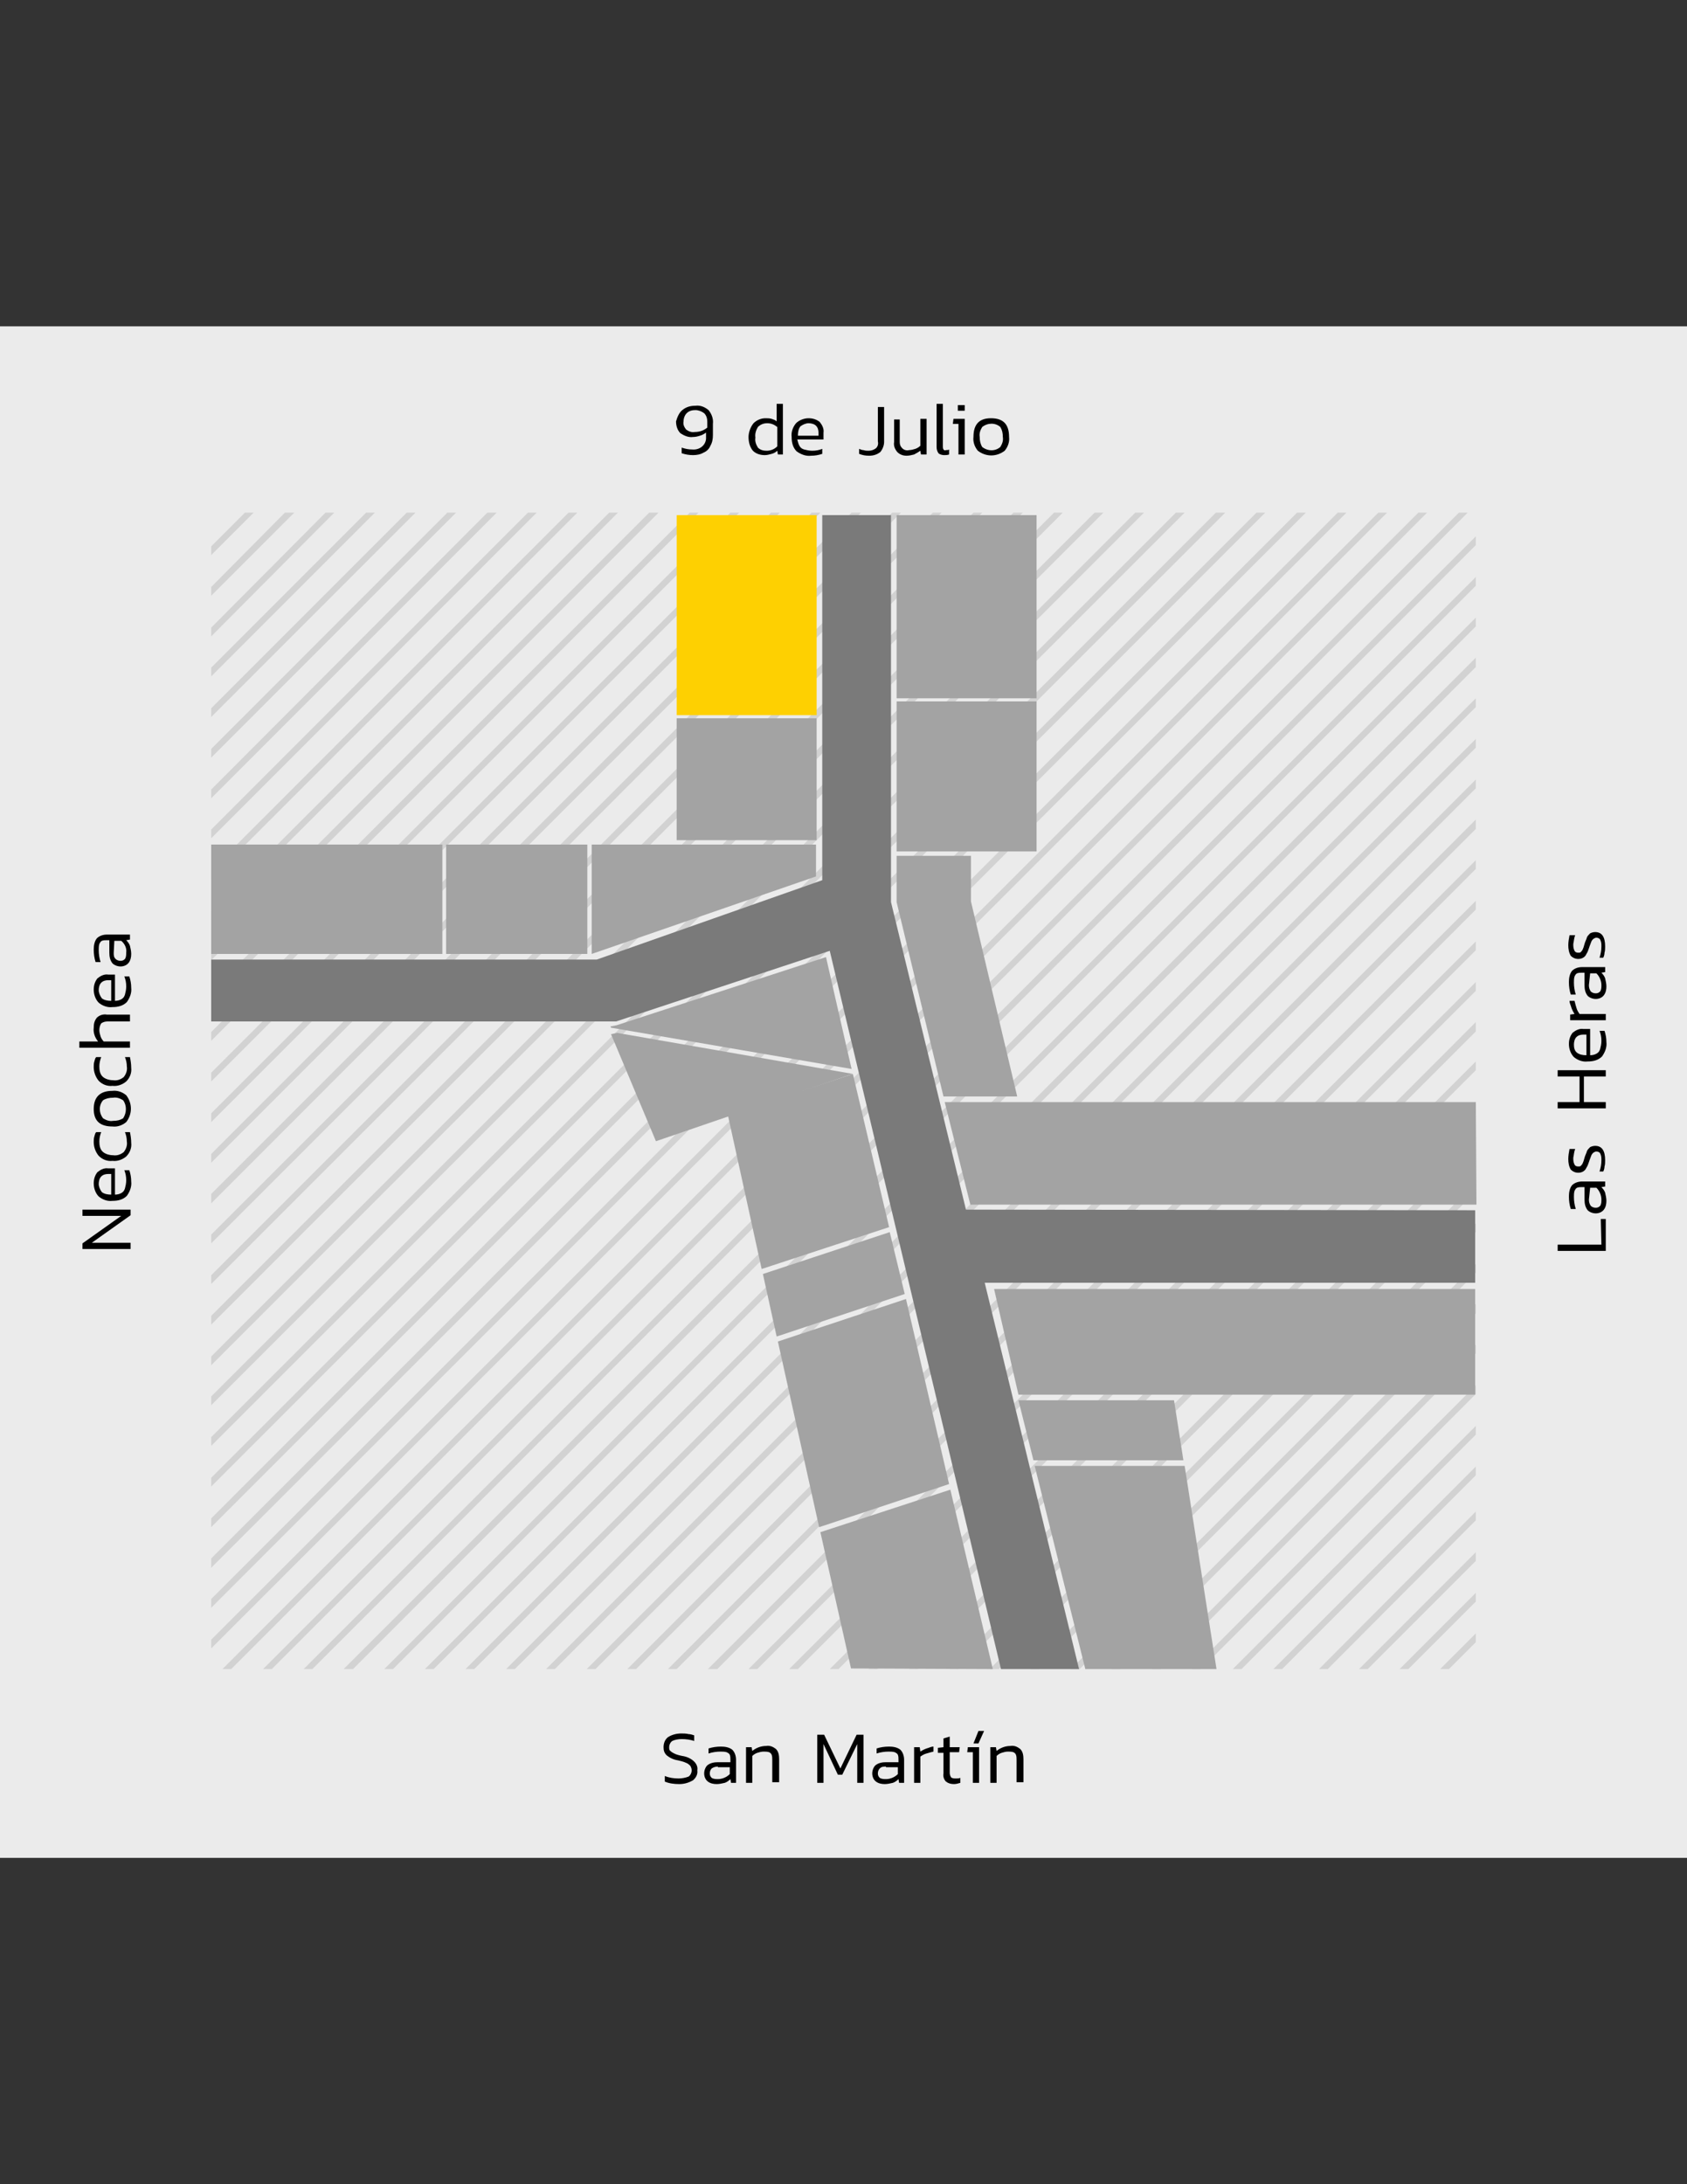 <?xml version="1.0" encoding="utf-8"?>
<!-- Generator: Adobe Illustrator 16.0.3, SVG Export Plug-In . SVG Version: 6.00 Build 0)  -->
<!DOCTYPE svg PUBLIC "-//W3C//DTD SVG 1.1//EN" "http://www.w3.org/Graphics/SVG/1.1/DTD/svg11.dtd">
<svg version="1.1" id="Layer_1" xmlns="http://www.w3.org/2000/svg" xmlns:xlink="http://www.w3.org/1999/xlink" x="0px" y="0px"
	 width="612px" height="792px" viewBox="0 0 612 792" enable-background="new 0 0 612 792" xml:space="preserve">
<rect x="0" y="0" width="612" height="792" fill="#333333" stroke="none"/>
<title>mapa-maxi</title>
<g id="Layer_2">
	<g id="_24_Grid_Col">
		<rect y="118.333" fill="#EBEBEB" width="612" height="555.333"/>
		<polygon fill="#D2D2D2" points="535.387,315.08 535.387,311.907 242.307,605.213 245.48,605.213 		"/>
		<polygon fill="#D2D2D2" points="535.387,329.813 535.387,326.64 256.813,605.213 260.213,605.213 		"/>
		<polygon fill="#D2D2D2" points="535.387,285.84 535.387,282.667 212.84,605.213 216.013,605.213 		"/>
		<polygon fill="#D2D2D2" points="535.387,374.013 535.387,370.613 301.013,605.213 304.187,605.213 		"/>
		<polygon fill="#D2D2D2" points="535.387,344.547 535.387,341.374 271.547,605.213 274.72,605.213 		"/>
		<polygon fill="#D2D2D2" points="535.387,388.067 535.387,384.894 315.066,605.213 318.24,605.213 		"/>
		<polygon fill="#D2D2D2" points="535.387,359.28 535.387,356.107 286.28,605.213 289.453,605.213 		"/>
		<polygon fill="#D2D2D2" points="535.387,212.4 535.387,209.227 139.4,605.213 142.573,605.213 		"/>
		<polygon fill="#D2D2D2" points="535.387,227.133 535.387,223.96 154.133,605.213 157.307,605.213 		"/>
		<polygon fill="#D2D2D2" points="532.44,185.88 529.267,185.88 110.16,605.213 113.333,605.213 		"/>
		<polygon fill="#D2D2D2" points="535.387,241.867 535.387,238.467 168.867,605.213 172.04,605.213 		"/>
		<polygon fill="#D2D2D2" points="535.387,256.374 535.387,253.2 183.6,605.213 186.773,605.213 		"/>
		<polygon fill="#D2D2D2" points="535.387,271.106 535.387,267.934 198.106,605.213 201.28,605.213 		"/>
		<polygon fill="#D2D2D2" points="535.387,197.667 535.387,194.493 124.667,605.213 128.067,605.213 		"/>
		<polygon fill="#D2D2D2" points="535.387,551.267 535.387,548.094 478.493,605.213 481.667,605.213 		"/>
		<polygon fill="#D2D2D2" points="535.387,520.213 535.387,517.04 447.213,605.213 450.387,605.213 		"/>
		<polygon fill="#D2D2D2" points="535.387,566 535.387,562.827 493,605.213 496.173,605.213 		"/>
		<polygon fill="#D2D2D2" points="535.387,534.946 535.387,531.773 461.946,605.213 465.12,605.213 		"/>
		<polygon fill="#D2D2D2" points="535.387,580.733 535.387,577.561 507.733,605.213 510.906,605.213 		"/>
		<polygon fill="#D2D2D2" points="517.707,185.88 514.533,185.88 95.427,605.213 98.6,605.213 		"/>
		<polygon fill="#D2D2D2" points="535.387,595.467 535.387,592.293 522.467,605.213 525.64,605.213 		"/>
		<polygon fill="#D2D2D2" points="535.387,461.507 535.387,458.333 388.507,605.213 391.68,605.213 		"/>
		<polygon fill="#D2D2D2" points="535.387,432.04 535.387,428.867 359.04,605.213 362.44,605.213 		"/>
		<polygon fill="#D2D2D2" points="535.387,417.307 535.387,414.134 344.533,605.213 347.707,605.213 		"/>
		<polygon fill="#D2D2D2" points="535.387,446.773 535.387,443.6 373.773,605.213 376.946,605.213 		"/>
		<polygon fill="#D2D2D2" points="535.387,402.8 535.387,399.627 329.8,605.213 332.974,605.213 		"/>
		<polygon fill="#D2D2D2" points="535.387,490.747 535.387,487.573 417.974,605.213 421.146,605.213 		"/>
		<polygon fill="#D2D2D2" points="535.387,505.48 535.387,502.307 432.48,605.213 435.653,605.213 		"/>
		<polygon fill="#D2D2D2" points="535.387,476.24 535.387,472.84 403.24,605.213 406.413,605.213 		"/>
		<polygon fill="#D2D2D2" points="535.387,300.573 535.387,297.173 227.573,605.213 230.747,605.213 		"/>
		<polygon fill="#D2D2D2" points="209.44,185.88 206.267,185.88 76.613,315.533 76.613,318.707 		"/>
		<polygon fill="#D2D2D2" points="224.173,185.88 221,185.88 76.613,330.267 76.613,333.44 		"/>
		<polygon fill="#D2D2D2" points="194.707,185.88 191.533,185.88 76.613,300.8 76.613,303.974 		"/>
		<polygon fill="#D2D2D2" points="180.2,185.88 176.8,185.88 76.613,286.293 76.613,289.467 		"/>
		<polygon fill="#D2D2D2" points="282.88,185.88 279.707,185.88 76.613,388.974 76.613,392.146 		"/>
		<polygon fill="#D2D2D2" points="253.414,185.88 250.24,185.88 76.613,359.507 76.613,362.907 		"/>
		<polygon fill="#D2D2D2" points="238.907,185.88 235.507,185.88 76.613,345 76.613,348.173 		"/>
		<polygon fill="#D2D2D2" points="268.146,185.88 264.973,185.88 76.613,374.24 76.613,377.414 		"/>
		<polygon fill="#D2D2D2" points="76.613,198.12 76.613,201.293 92.027,185.88 88.854,185.88 		"/>
		<polygon fill="#D2D2D2" points="106.76,185.88 103.36,185.88 76.613,212.854 76.613,216.027 		"/>
		<polygon fill="#D2D2D2" points="121.267,185.88 118.093,185.88 76.613,227.587 76.613,230.76 		"/>
		<polygon fill="#D2D2D2" points="150.733,185.88 147.56,185.88 76.613,256.827 76.613,260 		"/>
		<polygon fill="#D2D2D2" points="165.467,185.88 162.293,185.88 76.613,271.56 76.613,274.733 		"/>
		<polygon fill="#D2D2D2" points="136,185.88 132.827,185.88 76.613,242.093 76.613,245.267 		"/>
		<polygon fill="#D2D2D2" points="312.347,185.88 308.946,185.88 76.613,418.44 76.613,421.613 		"/>
		<polygon fill="#D2D2D2" points="429.76,185.88 426.587,185.88 76.613,535.854 76.613,539.026 		"/>
		<polygon fill="#D2D2D2" points="400.293,185.88 397.12,185.88 76.613,506.387 76.613,509.561 		"/>
		<polygon fill="#D2D2D2" points="444.493,185.88 441.094,185.88 76.613,550.587 76.613,553.76 		"/>
		<polygon fill="#D2D2D2" points="415.026,185.88 411.854,185.88 76.613,521.12 76.613,524.293 		"/>
		<polygon fill="#D2D2D2" points="488.467,185.88 485.293,185.88 76.613,594.561 76.613,597.733 		"/>
		<polygon fill="#D2D2D2" points="473.733,185.88 470.56,185.88 76.613,579.827 76.613,583 		"/>
		<polygon fill="#D2D2D2" points="459,185.88 455.827,185.88 76.613,565.094 76.613,568.493 		"/>
		<polygon fill="#D2D2D2" points="385.56,185.88 382.387,185.88 76.613,491.88 76.613,495.054 		"/>
		<polygon fill="#D2D2D2" points="326.854,185.88 323.68,185.88 76.613,432.946 76.613,436.347 		"/>
		<polygon fill="#D2D2D2" points="341.587,185.88 338.413,185.88 76.613,447.68 76.613,450.854 		"/>
		<polygon fill="#D2D2D2" points="503.2,185.88 500.026,185.88 80.693,605.213 83.867,605.213 		"/>
		<polygon fill="#D2D2D2" points="371.054,185.88 367.653,185.88 76.613,477.146 76.613,480.32 		"/>
		<polygon fill="#D2D2D2" points="297.613,185.88 294.44,185.88 76.613,403.707 76.613,406.88 		"/>
		<polygon fill="#D2D2D2" points="356.32,185.88 353.146,185.88 76.613,462.413 76.613,465.587 		"/>
		<polygon fill="#7A7A7A" points="76.613,347.947 216.467,347.947 298.293,319.16 298.293,186.787 323.227,186.787 323.227,327.093 
			350.427,438.613 535.16,438.84 535.16,465.134 357.227,465.134 391.453,605.213 363.12,605.213 301.013,344.773 223.493,370.387 
			76.613,370.387 		"/>
		<rect id="_x31_2" x="325.267" y="186.787" fill="#A3A3A3" width="50.773" height="66.414"/>
		<path id="_x36_" fill="#A3A3A3" d="M325.267,254.333v54.4h50.773v-54.4H325.267z M245.48,304.653h50.773v-44.2H245.48V304.653
			L245.48,304.653z"/>
		<rect id="_x31_0" x="245.48" y="186.787" fill="#FED001" width="50.773" height="72.534"/>
		<path id="_x31_1" fill="#A3A3A3" d="M214.653,306.24v39.667l81.374-28.107v-11.56H214.653z M161.84,345.907h51.227V306.24H161.84
			V345.907z"/>
		<rect id="_x37_" x="76.613" y="306.24" fill="#A3A3A3" width="83.867" height="39.667"/>
		<polygon id="_x35__1_" fill="#A3A3A3" points="328.213,469.213 322.773,446.773 276.76,461.96 281.747,484.627 		"/>
		<polygon id="_x38__1_" fill="#A3A3A3" points="264.066,404.387 276.307,460.146 322.547,444.96 309.4,389.427 		"/>
		<polygon id="_x38_" fill="#A3A3A3" points="309.303,389.389 223.894,374.534 221.632,375.015 221.865,375.465 237.96,413.811 		
			"/>
		<polygon id="_x32_" fill="#A3A3A3" points="308.946,387.614 307.36,380.813 307.36,380.813 299.653,347.041 223.721,371.747 
			221.453,372.2 221.68,372.653 		"/>
		<polygon id="_x35_" fill="#A3A3A3" points="344.307,538.12 328.667,471.026 282.2,486.44 297.16,553.76 		"/>
		<path fill="#A3A3A3" d="M237.32,429.094"/>
		<polygon id="_x39_" fill="#A3A3A3" points="352.24,326.867 352.24,310.32 325.267,310.32 325.267,319.613 325.267,326.64 
			325.267,327.093 325.267,327.093 342.267,397.587 369.014,397.587 		"/>
		<path id="_x31_" fill="#A3A3A3" d="M360.627,467.4l8.84,38.307H535.16V467.4H360.627z M535.387,399.627H342.72l9.294,37.173h183.6
			L535.387,399.627z"/>
		<polygon id="_x34_" fill="#A3A3A3" points="429.307,529.507 425.906,507.747 369.467,507.747 374.906,529.507 		"/>
		<path d="M580.72,442.014h1.813v11.56H565.08v-2.267h15.866L580.72,442.014z"/>
		<path d="M580.946,430.453c0.681,0.681,1.134,1.36,1.36,2.04c0.227,0.907,0.453,2.04,0.453,2.947c0,1.133-0.227,2.267-0.906,3.173
			s-1.813,1.36-2.947,1.36c-1.133,0-2.267-0.454-2.946-1.134c-0.906-1.133-1.134-2.493-1.134-3.854v-4.533h-0.906
			c-0.68,0-1.133,0-1.813,0.227c-0.453,0.227-0.68,0.681-0.906,1.134c-0.227,0.68-0.227,1.587-0.227,2.267
			c0,1.36,0.227,2.946,0.68,4.307h-1.813c-0.453-1.36-0.68-2.946-0.68-4.533c0-1.36,0.227-2.947,1.133-4.08
			c0.907-0.906,2.267-1.36,3.627-1.36h8.387v1.813L580.946,430.453z M576.413,434.986c0,0.907,0.227,1.587,0.681,2.267
			c0.453,0.454,1.133,0.681,1.813,0.681c0.681,0,1.134-0.227,1.587-0.681c0.453-0.68,0.453-1.586,0.453-2.267
			c0-1.586-0.68-3.173-1.813-4.307h-2.267L576.413,434.986z"/>
		<path d="M578,417.986c-0.227,0.227-0.453,0.454-0.68,0.907c-0.227,0.68-0.454,1.133-0.681,1.813l-0.227,0.68
			c-0.227,0.68-0.453,1.36-0.906,2.04c-0.453,1.133-1.587,1.813-2.947,1.813c-1.133,0-2.04-0.453-2.72-1.134
			c-0.68-1.133-0.906-2.493-0.906-3.854c0-1.133,0.227-2.493,0.453-3.626h2.04c-0.453,1.133-0.453,2.267-0.68,3.173
			c0,0.907,0,1.587,0.453,2.493c0.227,0.454,0.68,0.681,1.359,0.681c0.454,0,0.681,0,0.907-0.227
			c0.227-0.228,0.453-0.454,0.68-0.907s0.453-1.133,0.68-2.04c0.228-0.906,0.681-1.587,0.907-2.493
			c0.227-0.453,0.68-0.906,1.133-1.36c0.454-0.227,1.134-0.453,1.813-0.453c2.494,0,3.627,1.813,3.627,5.214
			c0,0.68,0,1.586-0.227,2.267c0,0.68-0.227,1.359-0.453,1.813h-1.36c0.453-1.36,0.68-2.721,0.68-4.08c0-0.907,0-1.587-0.453-2.494
			c-0.227-0.453-0.906-0.68-1.36-0.68C578.68,417.533,578.453,417.76,578,417.986z"/>
		<path d="M574.6,390.333v9.293h7.934v2.267H565.08v-2.267h7.934v-9.293h-7.934v-2.267h17.453v2.267H574.6z"/>
		<path d="M579.36,381.947c0.68-0.454,0.906-0.907,1.133-1.587c0.227-0.907,0.453-1.813,0.453-2.946c0-1.36-0.227-2.494-0.68-3.627
			h1.813c0.453,1.36,0.68,2.72,0.68,4.08c0.227,1.813-0.453,3.626-1.586,5.213c-1.36,1.36-3.174,1.813-5.214,1.813
			c-1.813,0.227-3.627-0.454-4.986-1.587c-1.134-1.133-1.813-2.947-1.813-4.76c0-1.587,0.453-2.947,1.359-4.08
			c1.134-0.907,2.494-1.587,3.854-1.36h2.493v9.52C577.773,382.627,578.68,382.4,579.36,381.947z M572.106,381.72
			c0.907,0.68,2.04,0.907,3.4,0.907v-7.48h-1.134c-0.906,0-1.813,0.227-2.493,0.907c-0.68,0.68-0.906,1.813-0.906,2.72
			C570.974,379.907,571.2,381.04,572.106,381.72L572.106,381.72z"/>
		<path d="M571.2,367.667c-0.453-0.68-0.907-1.586-1.134-2.267c-0.227-0.907-0.68-1.586-0.68-2.493h1.813
			c0.227,0.907,0.453,1.813,0.68,2.493c0.227,0.907,0.68,1.587,1.134,2.267h9.52v2.267h-12.92v-2.04L571.2,367.667z"/>
		<path d="M580.946,352.707c0.681,0.68,1.134,1.36,1.36,2.04c0.227,0.907,0.453,2.04,0.453,2.947c0,1.133-0.227,2.267-0.906,3.173
			s-1.813,1.36-2.947,1.36c-1.133,0-2.267-0.453-2.946-1.133c-0.906-1.133-1.134-2.493-1.134-3.853v-4.534h-0.906
			c-0.68,0-1.133,0-1.813,0.227c-0.453,0.227-0.68,0.68-0.906,1.133c-0.227,0.68-0.227,1.586-0.227,2.267
			c0,1.36,0.227,2.947,0.68,4.307h-1.813c-0.453-1.36-0.68-2.947-0.68-4.533c0-1.36,0.227-2.947,1.133-4.08
			c0.907-0.907,2.267-1.36,3.627-1.36h8.387v1.813L580.946,352.707z M576.413,357.24c0,0.906,0.227,1.586,0.681,2.267
			c0.453,0.453,1.133,0.68,1.813,0.68c0.681,0,1.134-0.227,1.587-0.68c0.453-0.68,0.453-1.587,0.453-2.267
			c0-1.587-0.68-3.173-1.813-4.307h-2.267L576.413,357.24z"/>
		<path d="M578,340.467c-0.227,0.227-0.453,0.453-0.68,0.907c-0.227,0.68-0.454,1.133-0.681,1.813l-0.227,0.68
			c-0.227,0.68-0.453,1.36-0.906,2.04c-0.453,1.133-1.587,1.813-2.947,1.813c-1.133,0-2.04-0.454-2.72-1.133
			c-0.68-1.133-0.906-2.494-0.906-3.854c0-1.133,0.227-2.493,0.453-3.626h2.04c-0.453,1.133-0.453,2.267-0.68,3.173
			c0,0.906,0,1.586,0.453,2.493c0.227,0.453,0.68,0.68,1.359,0.68c0.454,0,0.681,0,0.907-0.227c0.227-0.227,0.453-0.453,0.68-0.906
			c0.227-0.454,0.453-1.134,0.68-2.04c0.228-0.907,0.681-1.587,0.907-2.494c0.227-0.453,0.68-0.907,1.133-1.36
			c0.454-0.227,1.134-0.453,1.813-0.453c2.494,0,3.627,1.813,3.627,5.213c0,0.68,0,1.587-0.227,2.267c0,0.68-0.227,1.36-0.453,1.813
			h-1.36c0.453-1.36,0.68-2.72,0.68-4.08c0-0.906,0-1.586-0.453-2.493c-0.227-0.453-0.906-0.68-1.36-0.68
			C578.68,340.013,578.453,340.24,578,340.467z"/>
		<path d="M47.374,450.627v2.267H29.92v-2.04l14.053-9.974H29.92v-2.267h17.454v2.04l-14.054,9.974H47.374z"/>
		<path d="M44.2,432.493c0.68-0.453,0.906-0.906,1.133-1.587c0.227-0.906,0.453-1.813,0.453-2.946c0-1.36-0.227-2.493-0.68-3.627
			h1.813c0.454,1.36,0.68,2.721,0.68,4.08c0.227,1.813-0.454,3.627-1.587,5.214c-1.36,1.359-3.173,1.813-5.213,1.813
			c-1.813,0.227-3.626-0.454-4.986-1.587C34.68,432.72,34,430.906,34,429.094c0-1.587,0.453-2.947,1.36-4.08
			c1.133-0.907,2.494-1.587,3.854-1.36h2.493v9.521C42.613,433.174,43.52,432.946,44.2,432.493z M36.947,432.267
			c0.907,0.68,2.04,0.907,3.4,0.907v-7.48h-1.133c-0.907,0-1.813,0.227-2.493,0.906c-0.68,0.681-0.907,1.813-0.907,2.721
			C35.813,430.227,36.267,431.36,36.947,432.267z"/>
		<path d="M47.6,414.36c0.227,1.813-0.454,3.626-1.813,4.986c-1.36,1.134-3.173,1.813-4.987,1.587
			c-1.813,0.227-3.626-0.453-4.986-1.813C34.68,417.76,34,415.946,34,414.134c0-0.681,0-1.36,0.227-2.04
			c0.227-0.681,0.227-1.134,0.68-1.587h1.813c-0.454,1.133-0.68,2.267-0.68,3.399c0,1.36,0.227,2.721,1.133,3.627
			c0.907,0.907,2.493,1.36,3.854,1.36c1.36,0.227,2.72-0.227,3.853-1.134c0.907-1.133,1.36-2.493,1.133-3.853
			c0-1.134-0.227-2.268-0.68-3.4h1.813C47.374,411.64,47.6,413,47.6,414.36z"/>
		<path d="M40.8,395.547c1.813-0.227,3.627,0.453,4.987,1.587c2.267,2.946,2.267,6.8,0,9.746c-1.36,1.134-3.173,1.813-4.987,1.587
			c-4.533,0-6.8-2.04-6.8-6.347S36.267,395.547,40.8,395.547z M44.653,398.946c-1.133-0.68-2.267-1.133-3.626-0.906
			c-1.36,0-2.494,0.227-3.627,0.906c-1.586,1.813-1.586,4.534,0,6.574c1.133,0.68,2.267,1.133,3.627,0.906
			c1.36,0,2.493-0.227,3.626-0.906C46.013,403.48,46.013,400.76,44.653,398.946L44.653,398.946z"/>
		<path d="M47.6,387.16c0.227,1.813-0.454,3.626-1.813,4.986c-1.36,1.134-3.173,1.813-4.987,1.587
			c-1.813,0.227-3.626-0.453-4.986-1.813C34.68,390.56,34,388.747,34,386.934c0-0.68,0-1.36,0.227-2.04
			c0.227-0.68,0.227-1.134,0.68-1.587h1.813c-0.454,1.133-0.68,2.267-0.68,3.4c0,1.36,0.227,2.72,1.133,3.627s2.493,1.36,3.854,1.36
			c1.36,0.227,2.72-0.227,3.853-1.133c0.907-1.133,1.36-2.493,1.133-3.854c0-1.133-0.227-2.267-0.68-3.4h1.813
			C47.374,384.44,47.6,385.8,47.6,387.16z"/>
		<path d="M47.374,370.387h-8.387c-0.907,0-1.587,0.227-2.267,0.68c-0.454,0.68-0.68,1.586-0.68,2.493
			c0,0.68,0.227,1.586,0.453,2.267c0.227,0.68,0.68,1.36,1.133,1.813h9.52v2.267h-18.36v-2.267h6.8
			c-1.133-1.36-1.813-3.173-1.586-4.987c0-1.36,0.227-2.493,1.133-3.626c0.907-0.907,2.267-1.36,3.626-1.133h8.387v2.493H47.374z"/>
		<path d="M44.2,362.227c0.68-0.453,0.906-0.907,1.133-1.586c0.227-0.907,0.453-1.813,0.453-2.947c0-1.36-0.227-2.493-0.68-3.626
			h1.813c0.454,1.36,0.68,2.72,0.68,4.08c0.227,1.813-0.454,3.627-1.587,5.213c-1.36,1.36-3.173,1.813-5.213,1.813
			c-1.813,0.227-3.626-0.453-4.986-1.586C34.68,362.454,34,360.64,34,358.827c0-1.586,0.453-2.947,1.36-4.08
			c1.133-0.907,2.494-1.586,3.854-1.36h2.493v9.52C42.613,362.907,43.52,362.68,44.2,362.227z M36.947,362
			c0.907,0.68,2.04,0.907,3.4,0.907v-7.48h-1.133c-0.907,0-1.813,0.227-2.493,0.907c-0.68,0.68-0.907,1.813-0.907,2.72
			S36.267,361.093,36.947,362z"/>
		<path d="M45.787,340.92c0.68,0.68,1.133,1.36,1.36,2.04c0.227,0.907,0.454,2.04,0.454,2.947c0,1.133-0.227,2.267-0.907,3.173
			s-1.813,1.36-2.947,1.36s-2.267-0.453-2.947-1.133c-0.906-1.133-1.133-2.493-1.133-3.854v-4.533H38.76
			c-0.68,0-1.133,0-1.813,0.227c-0.454,0.227-0.68,0.68-0.907,1.134c-0.227,0.68-0.227,1.586-0.227,2.267
			c0,1.36,0.227,2.946,0.68,4.307H34.68c-0.454-1.36-0.68-2.947-0.68-4.534c0-1.36,0.227-2.946,1.133-4.08
			c0.907-0.907,2.267-1.36,3.626-1.36h8.387v1.813L45.787,340.92z M41.253,345.453c0,0.907,0,1.587,0.68,2.267
			c0.454,0.453,1.134,0.68,1.813,0.68c0.68,0,1.133-0.227,1.587-0.68c0.453-0.68,0.453-1.587,0.453-2.267
			c0.227-1.586-0.453-3.173-1.813-4.307H41.48L41.253,345.453z"/>
		<path d="M251.374,645.56c-1.587,0.907-3.173,1.36-4.987,1.36s-3.627-0.227-5.213-0.906v-2.04c1.586,0.68,3.4,0.906,4.987,0.906
			c1.133,0,2.493-0.227,3.626-0.68c0.68-0.453,1.133-1.36,1.133-2.267c0-0.681-0.227-1.134-0.453-1.587
			c-0.454-0.453-0.907-0.906-1.587-1.133c-0.907-0.454-2.04-0.681-2.947-0.907c-1.586-0.227-2.946-0.906-4.08-1.813
			c-0.907-0.906-1.133-1.813-1.133-2.946c0-1.36,0.453-2.72,1.586-3.627c1.36-0.906,3.173-1.36,4.76-1.36
			c0.907,0,1.813,0,2.72,0.228c0.68,0,1.36,0.227,2.04,0.453v2.04c-1.36-0.453-2.947-0.681-4.533-0.681
			c-1.133,0-2.494,0.228-3.4,0.681c-0.68,0.453-1.134,1.359-1.134,2.267c0,0.453,0,1.133,0.454,1.359
			c0.453,0.454,0.907,0.681,1.36,0.907c0.907,0.453,1.813,0.68,2.947,0.906c1.586,0.227,3.173,0.907,4.307,2.04
			c0.907,0.907,1.36,2.04,1.133,3.174C253.187,643.293,252.507,644.653,251.374,645.56z"/>
		<path d="M264.973,645.106c-0.68,0.681-1.36,1.134-2.04,1.36c-0.906,0.227-2.04,0.453-2.946,0.453
			c-1.133,0-2.267-0.227-3.173-0.906c-0.907-0.681-1.36-1.813-1.36-2.947c0-1.133,0.454-2.267,1.134-2.946
			c1.133-0.907,2.493-1.134,3.853-1.134h4.533v-0.906c0-0.68,0-1.134-0.227-1.813c-0.227-0.453-0.68-0.68-1.133-0.906
			c-0.68-0.227-1.586-0.227-2.267-0.227c-1.36,0-2.947,0.227-4.307,0.68V634c1.36-0.453,2.947-0.68,4.533-0.68
			c1.36,0,2.947,0.227,4.08,1.133c0.907,0.907,1.36,2.267,1.36,3.627v8.387H265.2L264.973,645.106z M260.44,640.573
			c-0.907,0-1.586,0.227-2.267,0.68c-0.453,0.454-0.68,1.134-0.68,1.813c0,0.681,0.227,1.134,0.68,1.587
			c0.68,0.453,1.586,0.453,2.267,0.453c1.587,0,3.173-0.68,4.307-1.813V640.8h-4.307V640.573z"/>
		<path d="M280.16,646.467v-8.387c0-0.68,0-1.134-0.227-1.813c-0.227-0.453-0.453-0.68-0.906-0.906
			c-0.68-0.227-1.36-0.227-2.04-0.227c-0.68,0-1.587,0.227-2.267,0.453c-0.68,0.227-1.36,0.68-1.813,1.133v9.747h-2.267v-12.92h2.04
			l0.227,1.359c1.36-1.133,3.173-1.813,4.987-1.813c1.36-0.227,2.493,0.227,3.626,1.133c0.907,0.907,1.133,2.267,1.133,3.627v8.387
			h-2.493V646.467z"/>
		<path d="M298.747,632.413v14.054h-2.267v-17.453h2.493l5.894,12.239l5.893-12.239h2.493v17.453h-2.267v-14.054l-5.439,11.107
			h-1.587L298.747,632.413z"/>
		<path d="M325.946,645.106c-0.68,0.681-1.359,1.134-2.04,1.36c-0.906,0.227-2.039,0.453-2.946,0.453
			c-1.133,0-2.267-0.227-3.173-0.906c-0.907-0.681-1.36-1.813-1.36-2.947c0-1.133,0.453-2.267,1.133-2.946
			c1.134-0.907,2.494-1.134,3.854-1.134h4.533v-0.906c0-0.68,0-1.134-0.227-1.813c-0.227-0.453-0.68-0.68-1.133-0.906
			c-0.681-0.227-1.587-0.227-2.267-0.227c-1.36,0-2.947,0.227-4.307,0.68V634c1.359-0.453,2.946-0.68,4.533-0.68
			c1.359,0,2.946,0.227,4.08,1.133c0.906,0.907,1.359,2.267,1.359,3.627v8.387h-1.813L325.946,645.106z M321.413,640.573
			c-0.906,0-1.586,0-2.267,0.68c-0.453,0.454-0.68,1.134-0.68,1.813c0,0.681,0.227,1.134,0.68,1.587
			c0.681,0.453,1.587,0.453,2.267,0.453c1.587,0,3.174-0.68,4.307-1.813V640.8h-4.307V640.573z"/>
		<path d="M333.88,635.134c0.68-0.454,1.587-0.907,2.267-1.134c0.907-0.227,1.587-0.68,2.493-0.68v1.813
			c-0.906,0.227-1.813,0.453-2.493,0.68c-0.906,0.227-1.587,0.68-2.267,1.133v9.521h-2.267v-12.92h2.04L333.88,635.134z"/>
		<path d="M342.267,633.547v-3.174l2.267-0.68v3.854h3.627l-0.227,1.813h-3.4v7.479c0,0.681,0.227,1.134,0.453,1.587
			c0.454,0.453,1.134,0.453,1.813,0.453c0.453,0,1.134,0,1.587-0.227v1.813c-0.68,0.227-1.587,0.453-2.267,0.453
			c-1.134,0-2.04-0.227-2.947-0.906c-0.68-0.681-1.133-1.813-0.906-2.947v-7.479h-2.04v-1.813L342.267,633.547z"/>
		<path d="M355.187,646.467h-2.267V635.36h-2.04l0.227-1.813h4.08V646.467z M354.96,627.653H357l-2.04,4.533h-1.813L354.96,627.653z
			"/>
		<path d="M368.787,646.467v-8.387c0-0.68,0-1.134-0.228-1.813c-0.227-0.453-0.453-0.68-0.906-0.906
			c-0.68-0.227-1.36-0.227-2.04-0.227s-1.587,0.227-2.267,0.453s-1.36,0.68-1.813,1.133v9.747h-2.267v-12.92h2.04l0.227,1.359
			c1.36-1.133,3.174-1.813,4.986-1.813c1.36-0.227,2.494,0.227,3.627,1.133c0.907,0.907,1.134,2.267,1.134,3.627v8.387h-2.493
			V646.467z"/>
		<path d="M247.52,148.707c1.36-1.133,2.947-1.586,4.76-1.586c1.813-0.227,3.4,0.453,4.76,1.586c1.133,1.36,1.813,3.173,1.586,4.987
			v4.08c0,1.36-0.227,2.72-0.907,3.854c-0.453,1.133-1.36,2.04-2.493,2.493c-1.133,0.68-2.493,0.907-3.853,0.907
			c-1.36,0-2.72-0.227-4.08-0.68v-2.04c1.36,0.454,2.493,0.68,3.853,0.68c2.494,0.227,4.76-1.36,4.987-3.854c0-0.227,0-0.68,0-0.907
			v-1.36c-0.68,0.454-1.36,0.907-2.267,1.133c-0.68,0.227-1.587,0.453-2.493,0.453c-1.587,0.227-3.173-0.453-4.534-1.36
			c-1.133-1.133-1.586-2.72-1.586-4.307C245.707,151.2,246.387,149.613,247.52,148.707z M248.88,155.733
			c0.907,0.68,2.04,1.133,3.173,0.907c1.587,0,3.173-0.454,4.534-1.587v-2.04c0-1.133-0.227-2.267-1.134-3.173
			c-0.906-0.68-2.04-1.133-3.173-1.133c-1.133,0-2.267,0.227-3.173,1.133c-0.68,0.68-1.133,1.813-1.133,2.947
			C247.747,153.92,248.2,154.827,248.88,155.733z"/>
		<path d="M273.36,153.467c1.133-1.133,2.72-1.813,4.307-1.813c0.68,0,1.587,0,2.267,0.227c0.68,0.227,1.36,0.454,1.813,0.907
			v-6.347h2.267v18.36H282.2l-0.227-1.36c-0.453,0.454-1.133,0.907-2.04,1.133c-0.906,0.227-1.586,0.454-2.493,0.454
			c-1.586,0-3.173-0.454-4.307-1.587c-1.133-1.36-1.586-3.173-1.586-4.987C271.547,156.867,272.227,154.827,273.36,153.467z
			 M274.947,154.827c-0.68,1.133-1.133,2.494-0.907,3.854c-0.227,1.36,0.227,2.493,0.907,3.626c0.907,0.907,2.04,1.133,3.173,1.133
			c1.36,0,2.72-0.453,3.853-1.586v-7.027c-1.133-0.907-2.267-1.36-3.626-1.36S275.854,153.92,274.947,154.827L274.947,154.827z"/>
		<path d="M290.133,161.854c0.454,0.68,0.907,0.907,1.587,1.133c0.906,0.227,1.813,0.453,2.946,0.453c1.36,0,2.494-0.227,3.627-0.68
			v1.813c-1.36,0.454-2.72,0.68-4.08,0.68c-1.813,0.227-3.626-0.454-5.213-1.587c-1.36-1.36-1.813-3.173-1.813-5.213
			c-0.227-1.813,0.454-3.626,1.587-4.986c1.133-1.133,2.947-1.813,4.533-1.813c1.587,0,2.947,0.453,4.08,1.36
			c0.907,1.133,1.586,2.494,1.36,3.854v2.493h-9.52C289.453,160.267,289.68,161.173,290.133,161.854z M290.36,154.6
			c-0.68,0.907-0.907,2.04-0.907,3.4h7.48v-1.133c0-0.907-0.227-1.813-0.906-2.493c-0.68-0.68-1.813-0.907-2.72-0.907
			S291.267,153.92,290.36,154.6L290.36,154.6z"/>
		<path d="M319.373,163.894c-1.133,0.906-2.493,1.36-4.08,1.36c-1.359,0-2.493-0.227-3.626-0.68v-1.813
			c0.453,0.227,1.133,0.453,1.586,0.453c0.681,0.227,1.134,0.227,1.813,0.227c0.907,0,1.813-0.227,2.721-0.907
			c0.68-0.68,0.906-1.586,0.68-2.493v-12.467h2.267v12.693C320.733,161.4,320.28,162.76,319.373,163.894z"/>
		<path d="M326.4,152.106v8.16c0,0.907,0.227,1.587,0.906,2.267c0.68,0.68,1.587,0.907,2.493,0.68c0.681,0,1.587-0.227,2.267-0.454
			c0.681-0.227,1.36-0.68,1.813-1.133v-9.747h2.267v12.92h-2.04l-0.227-1.36c-0.68,0.454-1.36,0.907-2.267,1.36
			c-0.906,0.227-1.813,0.454-2.72,0.454c-1.36,0-2.493-0.454-3.4-1.36c-0.906-1.134-1.359-2.267-1.133-3.627v-8.16H326.4z"/>
		<path d="M342.04,146.44v15.414c0,0.453,0,0.68,0.227,1.133c0.227,0.227,0.453,0.453,0.906,0.227c0.454,0,0.907,0,1.134-0.227
			v1.813c-0.68,0.227-1.134,0.227-1.813,0.227s-1.587-0.227-2.04-0.68c-0.453-0.68-0.68-1.36-0.68-2.267v-15.64H342.04z"/>
		<path d="M349.974,164.8h-2.267v-11.106h-2.04l0.227-1.813h4.08V164.8L349.974,164.8z M347.48,148.934v-2.04h2.493v2.04H347.48z"/>
		<path d="M366.066,158.453c0.227,1.813-0.453,3.627-1.586,4.987c-2.947,2.267-6.801,2.267-9.747,0
			c-1.134-1.36-1.813-3.173-1.587-4.987c0-4.533,2.04-6.8,6.347-6.8C364.026,151.653,366.066,153.92,366.066,158.453z
			 M362.894,162.08c0.68-1.133,1.133-2.267,0.906-3.627c0-1.36-0.227-2.493-0.906-3.626c-1.813-1.586-4.533-1.586-6.573,0
			c-0.681,1.133-1.134,2.267-0.907,3.626c0,1.36,0.227,2.494,0.907,3.627C358.36,163.667,361.08,163.667,362.894,162.08
			L362.894,162.08z"/>
		<polygon id="_x33__1_" fill="#A3A3A3" points="297.613,555.573 308.72,604.986 360.173,605.213 344.76,540.16 		"/>
		<polygon id="_x33_" fill="#A3A3A3" points="429.76,531.547 375.36,531.547 393.72,605.213 441.32,605.213 		"/>
	</g>
</g>
<path fill="#A3A3A3" d="M220.167,373.063"/>
</svg>

